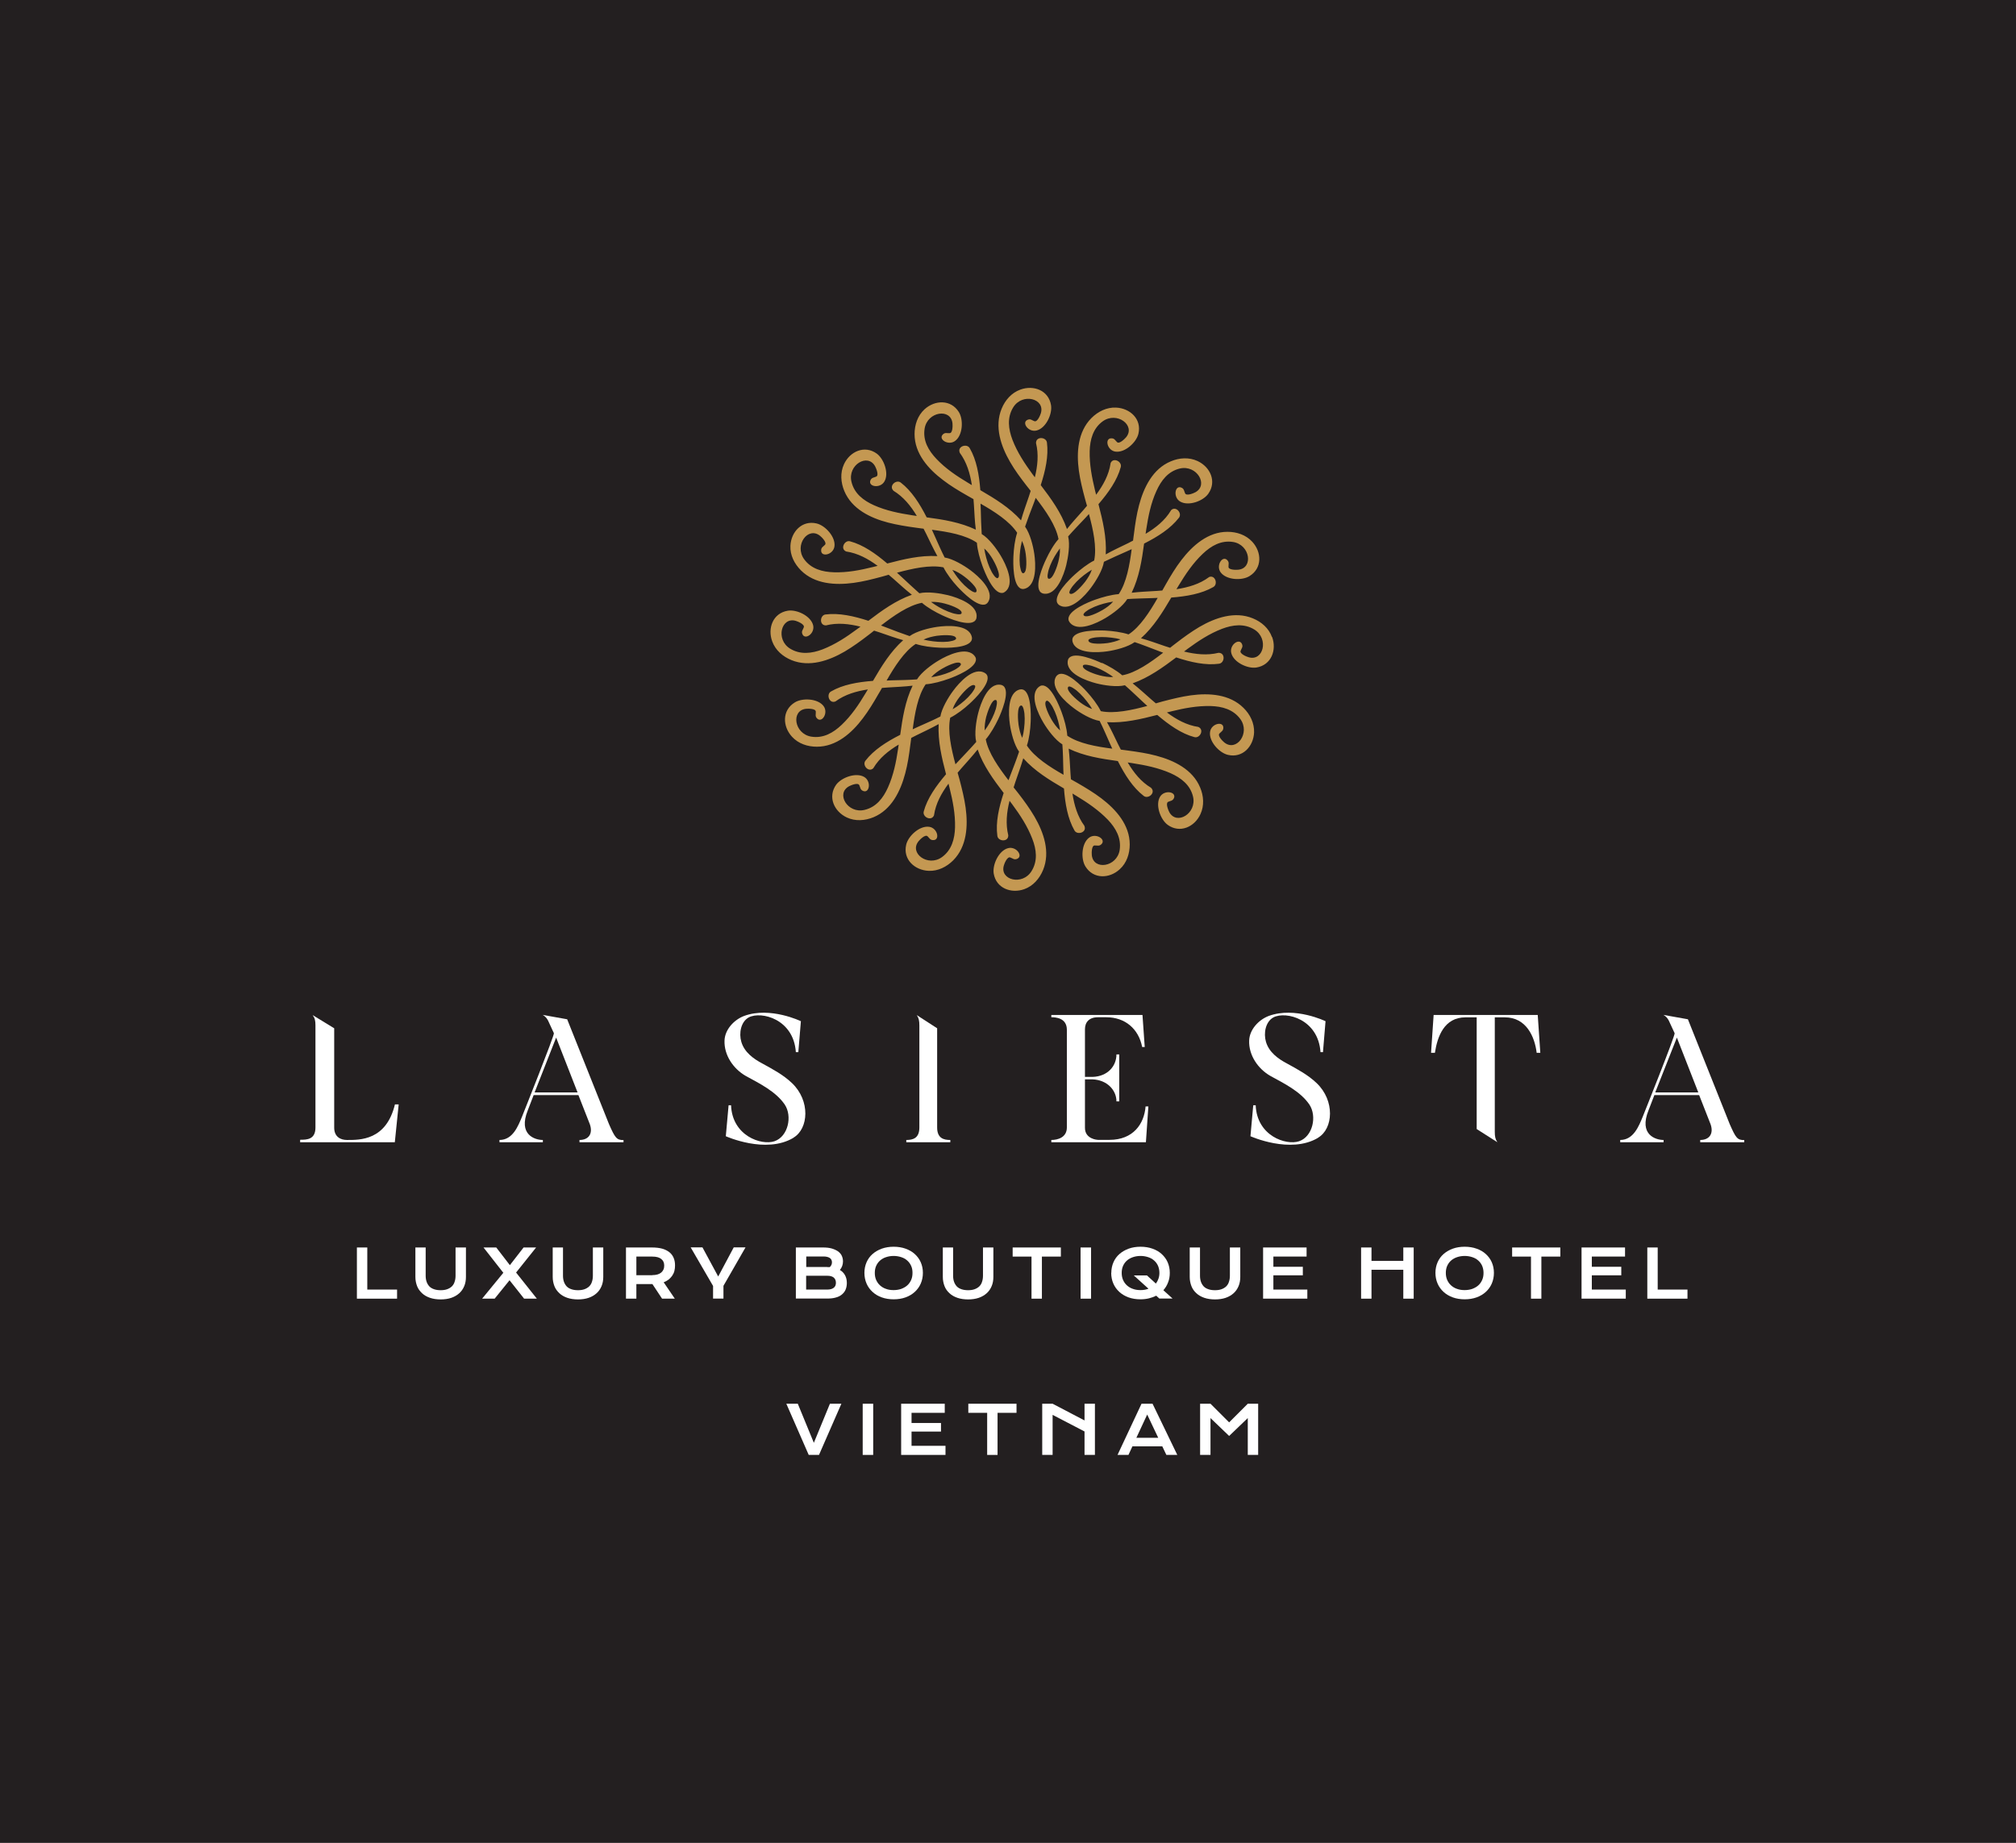 <?xml version="1.0" encoding="UTF-8"?>
<svg id="Layer_1" xmlns="http://www.w3.org/2000/svg" version="1.1" viewBox="0 0 188.21 172.09">
  <!-- Generator: Adobe Illustrator 29.8.1, SVG Export Plug-In . SVG Version: 2.1.1 Build 2)  -->
  <defs>
    <style>
      .st0 {
        fill: #fff;
      }

      .st1 {
        fill: #231f20;
      }

      .st2 {
        fill: #c49852;
      }
    </style>
  </defs>
  <rect class="st1" width="188.21" height="172.09"/>
  <g>
    <path class="st2" d="M118.75,59.49c-.3-.83-.98-1.42-1.79-1.75-1.68-.69-3.5-.06-4.98.8-.76.45-1.49.98-2.19,1.52-.1.07-.2.15-.3.23l-.25.2-.5-.16c-.76-.26-1.5-.53-2.22-.73,1.2-1.08,2.02-2.43,2.83-3.8,1.43-.11,2.82-.35,3.92-.98.47-.26.18-1.18-.41-.93h0s0,.01,0,.01c-.88.65-1.93.95-3.03,1.12l.21-.35c.65-1.07,1.34-2.1,2.25-2.96.78-.74,1.71-1.28,2.83-1.1,1.6.26,1.91,2.45.48,2.59-.2.02-.9.03-.91-.26-.01-.25.1-.44-.14-.66-.45-.41-1.05.54-.59,1.17.54.72,1.99.79,2.7.34,1.19-.74,1.14-2.23.25-3.2-.6-.65-1.45-.93-2.32-.93-1.81,0-3.26,1.28-4.3,2.64-.54.7-1,1.47-1.44,2.24-.06.1-.12.21-.18.32l-.16.28-.52.04c-.8.05-1.59.08-2.34.17.7-1.45.95-3.02,1.16-4.59,1.28-.65,2.47-1.4,3.25-2.41.34-.42-.29-1.16-.74-.7h0s0,.01,0,.01c-.56.94-1.42,1.62-2.37,2.19l.06-.41c.19-1.23.43-2.45.95-3.59.44-.98,1.09-1.84,2.19-2.1,1.58-.37,2.71,1.54,1.44,2.22-.17.09-.82.37-.95.1-.11-.23-.08-.44-.38-.55-.57-.21-.76.9-.09,1.31.77.46,2.14-.03,2.63-.72.81-1.14.2-2.5-1-3.06-.8-.37-1.7-.31-2.5.03-1.68.7-2.52,2.43-2.96,4.09-.23.86-.36,1.74-.47,2.62-.02.12-.03.25-.05.37l-.04.32-.46.24c-.72.35-1.44.68-2.09,1.05.09-1.61-.28-3.15-.68-4.69.94-1.09,1.75-2.24,2.08-3.46.15-.52-.71-.96-.95-.37h0v.02c-.16,1.08-.69,2.04-1.35,2.93l-.1-.4c-.29-1.21-.53-2.42-.5-3.68.03-1.07.31-2.12,1.22-2.78,1.32-.95,3.09.38,2.18,1.49-.13.15-.62.65-.84.46-.19-.17-.24-.38-.57-.36-.6.03-.36,1.13.41,1.24.88.13,1.96-.85,2.15-1.67.32-1.36-.77-2.38-2.09-2.44-.88-.04-1.69.37-2.3.98-1.28,1.29-1.4,3.21-1.17,4.91.12.88.34,1.75.57,2.61.03.12.06.24.1.36l.09.31-.34.4c-.53.6-1.07,1.18-1.53,1.77-.54-1.54-1.48-2.83-2.45-4.1.44-1.35.74-2.72.58-3.97-.06-.53-1.02-.61-1.02.03h0s0,.02,0,.02c.26,1.05.15,2.12-.11,3.19l-.22-.29c-.73-1-1.42-2.04-1.87-3.21-.38-1.01-.52-2.07.07-3.03.85-1.38,3-.83,2.58.55-.06.19-.32.84-.6.74-.24-.08-.36-.26-.66-.12-.55.26.1,1.18.86.99.87-.21,1.49-1.53,1.35-2.37-.23-1.38-1.62-1.9-2.86-1.45-.83.3-1.42.98-1.75,1.78-.69,1.68-.07,3.5.79,4.98.44.77.98,1.49,1.52,2.19.08.09.15.19.23.29l.17.22-.17.53c-.26.76-.53,1.5-.73,2.22-1.08-1.2-2.43-2.02-3.8-2.82-.11-1.43-.35-2.82-.99-3.92-.26-.47-1.18-.17-.93.42h0s0,.01,0,.01c.65.88.96,1.92,1.13,3.02l-.35-.21c-1.07-.64-2.1-1.33-2.96-2.24-.74-.78-1.28-1.71-1.1-2.83.26-1.6,2.45-1.92,2.6-.49.02.2.03.9-.26.92-.26.02-.44-.1-.66.14-.41.45.55,1.05,1.17.58.72-.53.79-1.99.34-2.7-.74-1.18-2.23-1.13-3.2-.25-.65.6-.93,1.46-.93,2.32,0,1.82,1.29,3.26,2.66,4.29.7.54,1.47,1,2.24,1.44.1.06.21.12.32.18l.28.16.04.52c.05.8.08,1.59.18,2.33-1.45-.69-3.02-.94-4.59-1.15-.65-1.28-1.41-2.47-2.41-3.24-.42-.34-1.15.29-.7.74h0s0,.01,0,.01c.94.57,1.62,1.41,2.19,2.36l-.41-.06c-1.23-.19-2.45-.43-3.59-.94-.98-.44-1.84-1.09-2.1-2.19-.38-1.58,1.53-2.71,2.21-1.44.09.17.37.82.11.95-.23.11-.45.08-.56.38-.2.57.91.76,1.31.09.46-.76-.04-2.13-.72-2.62-1.14-.81-2.5-.19-3.05,1-.37.8-.3,1.7.03,2.5.7,1.68,2.43,2.52,4.09,2.95.86.22,1.74.36,2.62.48.12.01.24.03.37.05l.32.04.24.47c.35.72.69,1.44,1.05,2.09-1.61-.09-3.15.29-4.68.69-1.09-.93-2.24-1.74-3.47-2.07-.51-.15-.96.71-.36.95h0s0,0,0,0c1.08.16,2.04.68,2.93,1.34l-.4.1c-1.21.3-2.43.54-3.68.5-1.07-.03-2.12-.31-2.78-1.22-.95-1.32.37-3.09,1.49-2.18.15.12.65.61.46.83-.17.19-.38.24-.36.57.03.61,1.13.36,1.24-.41.13-.88-.85-1.96-1.67-2.15-1.36-.32-2.38.78-2.44,2.09-.04.88.37,1.68.99,2.3,1.29,1.28,3.21,1.39,4.91,1.16.88-.12,1.75-.34,2.6-.57.12-.03.24-.06.36-.1l.31-.09.4.34c.6.53,1.18,1.07,1.77,1.53-1.52.54-2.8,1.47-4.06,2.43-1.36-.44-2.74-.75-4-.59-.53.06-.61,1.02.03,1.02h.01c1.06-.27,2.15-.15,3.22.12l-.33.24c-1,.74-2.03,1.42-3.21,1.88-1,.38-2.07.52-3.03-.07-1.38-.85-.83-3,.54-2.59.19.06.84.32.74.6-.08.24-.26.37-.12.66.26.55,1.18-.1.99-.86-.22-.87-1.53-1.49-2.37-1.35-1.38.23-1.9,1.63-1.45,2.86.3.83.99,1.42,1.79,1.75,1.68.69,3.5.06,4.98-.8.76-.45,1.49-.98,2.19-1.52.1-.07.2-.15.3-.23l.25-.2.5.16c.76.26,1.5.53,2.22.73-1.2,1.08-2.02,2.43-2.82,3.8-1.43.11-2.82.35-3.92.99-.47.26-.17,1.18.42.93h0s0,0,0,0c.88-.65,1.93-.95,3.02-1.12l-.21.35c-.64,1.07-1.33,2.1-2.24,2.96-.78.74-1.71,1.28-2.83,1.1-1.6-.26-1.92-2.45-.49-2.6.2-.02.9-.03.91.26.02.25-.1.44.14.66.45.41,1.05-.54.59-1.17-.53-.72-1.99-.79-2.7-.34-1.19.74-1.14,2.23-.25,3.2.6.65,1.45.93,2.32.93,1.82,0,3.26-1.28,4.29-2.65.54-.71,1-1.47,1.44-2.24.06-.11.12-.21.19-.32l.16-.28.53-.04c.79-.05,1.59-.08,2.33-.17-.7,1.45-.94,3.02-1.16,4.59-1.28.65-2.47,1.41-3.24,2.41-.34.42.29,1.15.74.7h0s0-.01,0-.01c.56-.94,1.41-1.62,2.36-2.19l-.06.41c-.18,1.23-.43,2.45-.94,3.59-.44.98-1.09,1.84-2.19,2.1-1.58.38-2.71-1.53-1.44-2.21.17-.09.82-.37.95-.1.11.23.08.44.38.55.57.21.76-.9.09-1.31-.77-.46-2.13.04-2.63.72-.81,1.14-.19,2.5,1,3.06.8.37,1.7.3,2.5-.03,1.67-.7,2.51-2.43,2.95-4.09.23-.86.36-1.74.47-2.62.02-.12.03-.24.05-.37l.04-.32.47-.24c.72-.35,1.44-.69,2.09-1.05-.08,1.6.29,3.14.69,4.68-.93,1.09-1.75,2.25-2.08,3.47-.15.52.71.96.96.36h0s0-.02,0-.02c.16-1.08.69-2.04,1.35-2.93l.1.4c.3,1.21.54,2.43.51,3.68-.03,1.08-.31,2.12-1.22,2.78-1.32.95-3.09-.38-2.18-1.49.12-.15.61-.65.83-.46.19.17.24.38.57.36.61-.03.36-1.13-.41-1.24-.89-.13-1.96.85-2.15,1.67-.32,1.36.78,2.38,2.09,2.44.88.04,1.69-.37,2.3-.98,1.28-1.29,1.39-3.21,1.16-4.91-.12-.88-.34-1.75-.56-2.6-.03-.12-.07-.23-.1-.36l-.09-.31.34-.4c.53-.6,1.06-1.18,1.53-1.77.53,1.52,1.47,2.8,2.43,4.06-.45,1.36-.76,2.74-.59,4,.06.53,1.02.61,1.02-.03h0s0-.02,0-.02c-.26-1.06-.15-2.15.12-3.22l.25.33c.74,1,1.42,2.04,1.87,3.21.39,1,.53,2.07-.07,3.03-.85,1.38-3,.83-2.58-.54.05-.19.32-.84.59-.74.24.08.37.26.67.12.55-.26-.1-1.18-.86-.99-.87.22-1.48,1.53-1.35,2.37.23,1.38,1.63,1.9,2.86,1.46.83-.3,1.42-.99,1.75-1.79.69-1.68.06-3.5-.8-4.98-.45-.77-.98-1.49-1.52-2.19-.08-.1-.15-.2-.23-.29l-.2-.25.16-.5c.26-.76.53-1.5.74-2.22,1.08,1.2,2.43,2.02,3.8,2.82.11,1.43.35,2.82.98,3.92.26.47,1.18.18.93-.41h0s0-.02,0-.02c-.65-.88-.95-1.93-1.12-3.02l.35.21c1.06.64,2.09,1.34,2.96,2.24.74.78,1.27,1.72,1.1,2.83-.26,1.6-2.45,1.91-2.6.48-.02-.2-.03-.9.26-.91.25-.01.44.1.66-.14.41-.45-.55-1.05-1.17-.59-.72.53-.79,1.99-.34,2.7.74,1.19,2.24,1.14,3.2.25.65-.59.93-1.45.93-2.32,0-1.82-1.28-3.26-2.65-4.3-.71-.54-1.48-1-2.24-1.44-.11-.06-.22-.12-.32-.18l-.28-.16-.04-.53c-.05-.8-.08-1.59-.17-2.33,1.45.7,3.02.94,4.59,1.16.65,1.28,1.4,2.47,2.41,3.25.42.34,1.16-.29.7-.74h0s0-.01,0-.01c-.94-.56-1.62-1.41-2.19-2.37l.41.06c1.23.19,2.45.44,3.59.94.98.44,1.84,1.09,2.1,2.19.37,1.58-1.54,2.71-2.22,1.44-.09-.17-.36-.82-.11-.95.23-.11.44-.08.56-.38.2-.58-.91-.76-1.31-.1-.46.76.03,2.13.72,2.63,1.13.81,2.5.2,3.05-1,.37-.8.31-1.7-.03-2.5-.7-1.68-2.43-2.52-4.09-2.96-.85-.23-1.74-.36-2.62-.48-.12-.02-.24-.03-.37-.05l-.32-.04-.24-.47c-.35-.72-.68-1.44-1.05-2.09,1.61.09,3.16-.29,4.69-.68,1.09.93,2.25,1.75,3.46,2.07.52.15.96-.7.37-.95h0s0,0,0,0c-1.08-.16-2.04-.69-2.93-1.35l.4-.1c1.21-.3,2.43-.53,3.68-.5,1.08.03,2.11.31,2.78,1.22.95,1.32-.38,3.09-1.5,2.18-.15-.12-.65-.61-.46-.83.17-.19.38-.25.37-.57-.03-.61-1.13-.36-1.24.41-.13.88.85,1.96,1.67,2.15,1.36.32,2.38-.78,2.44-2.09.03-.88-.37-1.69-.99-2.3-1.29-1.28-3.21-1.4-4.91-1.17-.88.12-1.75.34-2.6.56-.12.03-.24.06-.36.1l-.31.09-.4-.34c-.6-.53-1.19-1.07-1.77-1.53,1.52-.54,2.8-1.47,4.07-2.42,1.36.45,2.74.76,3.99.59.54-.06.62-1.02-.03-1.02h-.01c-1.06.26-2.15.14-3.22-.12l.33-.25c1.01-.74,2.04-1.42,3.21-1.87,1-.38,2.07-.52,3.03.07,1.38.86.83,3-.55,2.58-.19-.05-.84-.32-.74-.59.08-.24.26-.37.12-.66-.26-.55-1.18.1-.99.86.21.87,1.53,1.49,2.36,1.35,1.38-.23,1.9-1.63,1.45-2.86ZM98.8,52.47c-.06.26-.5,1.7-.91,1.57-.2-.07-.02-.71.01-.83.17-.56.47-1.15.8-1.64.08-.12.16-.24.25-.36.03.41-.06.9-.15,1.26ZM95.32,50.94c.02-.14.06-.29.09-.43.18.36.3.85.35,1.22.04.26.19,1.76-.24,1.8-.21.01-.29-.64-.31-.77-.06-.59,0-1.25.1-1.82ZM92.07,66.94c.07-.26.5-1.7.91-1.57.2.07.02.7-.01.83-.17.56-.47,1.16-.79,1.65-.08.12-.17.24-.25.36-.03-.41.05-.9.14-1.27ZM95.54,68.47c-.03.14-.06.29-.1.43-.19-.36-.29-.85-.35-1.22-.04-.26-.19-1.76.24-1.8.21-.02.3.64.31.77.06.58,0,1.24-.1,1.82ZM102.88,61.93c-.58-.27-2.54-1.12-3.08-.48-.06.06-.1.15-.11.23-.22,1.22,1.77,1.9,2.65,2.13.74.19,1.92.37,2.68.18.55.48,1.13,1.04,1.74,1.61l.35.32c-1.44.39-3.08.75-4.34.49-.31-.63-.83-1.29-1.3-1.81-.43-.48-1.92-2.01-2.66-1.62-.08.04-.14.1-.2.17-.67,1.05.91,2.44,1.64,2.98.61.46,1.63,1.07,2.41,1.19.33.65.64,1.39.98,2.15l.2.44c-1.48-.19-3.13-.48-4.2-1.21-.05-.71-.28-1.51-.52-2.17-.22-.6-1-2.59-1.84-2.52-.08,0-.17.04-.24.09-1.02.71-.1,2.6.37,3.38.39.66,1.1,1.62,1.77,2.03.06.73.07,1.53.09,2.36l.02.48c-1.3-.74-2.71-1.64-3.42-2.73.22-.67.32-1.5.35-2.2.03-.64.06-2.78-.73-3.03-.08-.03-.17-.03-.26-.01-1.21.27-1.08,2.36-.95,3.26.11.76.4,1.92.86,2.55-.23.7-.52,1.44-.82,2.22l-.17.45c-.91-1.18-1.88-2.55-2.12-3.82.46-.54.87-1.27,1.17-1.9.27-.58,1.12-2.54.48-3.08-.07-.06-.15-.09-.24-.11-1.22-.22-1.9,1.77-2.12,2.65-.19.74-.37,1.92-.18,2.68-.48.55-1.04,1.13-1.61,1.74l-.33.35c-.39-1.44-.75-3.07-.49-4.35.63-.32,1.29-.83,1.81-1.31.47-.43,2-1.92,1.63-2.66-.04-.08-.1-.14-.18-.19-1.05-.67-2.44.9-2.98,1.64-.46.61-1.07,1.64-1.2,2.41-.65.33-1.39.65-2.15.99l-.43.2c.19-1.48.48-3.13,1.21-4.2.7-.05,1.51-.28,2.17-.52.6-.21,2.59-1.01,2.52-1.84,0-.09-.04-.17-.09-.24-.71-1.02-2.6-.1-3.38.37-.66.39-1.62,1.1-2.03,1.77-.73.06-1.53.07-2.36.09l-.48.02c.74-1.29,1.64-2.71,2.72-3.42.67.22,1.5.32,2.2.35.64.03,2.78.06,3.03-.73.03-.09.03-.18.01-.26-.27-1.22-2.37-1.08-3.26-.95-.76.11-1.91.4-2.55.86-.69-.23-1.44-.52-2.22-.82l-.45-.17c1.18-.91,2.55-1.88,3.82-2.12.53.46,1.26.87,1.9,1.17.58.27,2.54,1.12,3.08.48.06-.07.1-.15.11-.24.22-1.22-1.77-1.9-2.65-2.12-.74-.18-1.92-.36-2.68-.18-.55-.48-1.13-1.04-1.74-1.6l-.35-.32c1.44-.39,3.07-.76,4.34-.5.32.63.83,1.29,1.31,1.81.44.47,1.92,2,2.66,1.62.08-.04.14-.1.19-.18.67-1.05-.91-2.44-1.64-2.98-.62-.46-1.64-1.07-2.41-1.19-.33-.65-.65-1.39-.99-2.15l-.2-.44c1.48.19,3.13.47,4.2,1.21.05.7.28,1.51.52,2.17.22.6,1,2.59,1.84,2.52.09,0,.17-.04.24-.09,1.02-.71.1-2.6-.37-3.38-.39-.66-1.1-1.62-1.78-2.03-.05-.73-.07-1.53-.09-2.36l-.02-.48c1.3.74,2.71,1.64,3.42,2.72-.22.67-.32,1.5-.35,2.2-.03.64-.06,2.78.74,3.03.08.03.17.03.26.01,1.22-.27,1.08-2.37.95-3.26-.11-.76-.4-1.91-.86-2.55.23-.69.52-1.44.82-2.22l.17-.47c.92,1.19,1.89,2.57,2.13,3.85-.47.53-.87,1.26-1.17,1.9-.28.58-1.12,2.54-.48,3.08.07.06.15.09.24.11,1.23.22,1.91-1.77,2.13-2.65.18-.74.37-1.92.18-2.69.48-.55,1.04-1.13,1.61-1.73l.33-.36c.39,1.44.75,3.08.49,4.34-.63.32-1.29.84-1.81,1.31-.48.43-2.01,1.92-1.63,2.66.04.08.1.14.17.19,1.05.67,2.44-.9,2.98-1.63.46-.62,1.08-1.63,1.2-2.41.65-.32,1.39-.64,2.15-.98l.44-.2c-.19,1.48-.48,3.13-1.21,4.2-.7.05-1.51.28-2.17.51-.61.21-2.59,1.01-2.52,1.84,0,.09.04.17.09.25.71,1.02,2.59.1,3.37-.37.66-.39,1.62-1.1,2.03-1.77.73-.05,1.54-.06,2.36-.09l.48-.02c-.74,1.29-1.64,2.71-2.72,3.41-.67-.22-1.5-.32-2.2-.36-.64-.03-2.77-.06-3.03.73-.02.08-.03.17-.01.26.26,1.21,2.37,1.08,3.26.95.76-.11,1.91-.4,2.55-.86.69.23,1.44.53,2.21.82l.45.17c-1.18.91-2.55,1.88-3.82,2.11-.53-.46-1.27-.87-1.9-1.17ZM103.93,63.22c-.4.03-.9-.06-1.26-.15-.26-.06-1.7-.5-1.57-.91.07-.2.7-.02.83.02.56.17,1.15.47,1.64.79.13.08.24.16.36.25ZM101.94,66.2c-.38-.13-.81-.39-1.11-.62-.21-.16-1.38-1.11-1.1-1.44.14-.16.66.25.77.33.45.37.88.88,1.22,1.36.08.12.16.24.23.37ZM98.96,68.2c-.31-.26-.59-.67-.79-1-.14-.23-.85-1.55-.47-1.76.19-.09.52.48.58.6.28.52.49,1.15.61,1.73.03.14.05.29.08.43ZM88.94,66.22c.12-.38.39-.81.62-1.11.16-.21,1.11-1.38,1.45-1.1.16.14-.25.66-.33.76-.37.46-.88.89-1.36,1.22-.12.08-.25.16-.37.23ZM86.94,63.24c.26-.31.67-.6,1-.79.23-.14,1.55-.85,1.76-.47.09.19-.48.52-.6.58-.52.28-1.15.48-1.72.6-.14.03-.29.06-.43.08ZM86.23,59.72c.36-.18.85-.29,1.23-.35.26-.04,1.76-.19,1.8.24.02.21-.64.29-.77.31-.58.06-1.25,0-1.82-.1-.14-.02-.29-.06-.43-.09ZM86.93,56.21c.4-.03.9.05,1.27.15.26.06,1.7.5,1.57.91-.07.2-.7.03-.83-.01-.56-.17-1.16-.47-1.65-.79-.12-.08-.24-.16-.36-.25ZM88.92,53.22c.38.12.81.39,1.11.62.22.15,1.38,1.11,1.1,1.44-.14.16-.66-.25-.76-.33-.46-.37-.89-.87-1.22-1.36-.08-.12-.16-.25-.24-.37ZM91.89,51.22c.31.26.6.67.79,1,.14.23.85,1.55.47,1.76-.19.09-.52-.48-.58-.6-.28-.52-.48-1.15-.6-1.72-.03-.14-.06-.29-.08-.43ZM101.93,53.2c-.12.39-.39.81-.62,1.12-.16.21-1.12,1.38-1.44,1.1-.16-.14.24-.66.33-.76.37-.46.88-.89,1.36-1.22.12-.08.25-.16.37-.24ZM103.92,56.18c-.26.31-.67.6-1,.79-.23.14-1.55.85-1.76.47-.09-.19.48-.52.6-.58.52-.28,1.15-.48,1.72-.6.14-.03.29-.06.43-.08ZM104.63,59.7c-.36.18-.85.29-1.22.35-.26.04-1.76.19-1.8-.24-.01-.21.64-.29.78-.3.58-.06,1.24,0,1.82.1.14.03.29.06.43.1Z"/>
    <g>
      <path class="st0" d="M37.22,103.13l-.36,3.53h-8.84v-.23c.65,0,1.43-.02,1.43-1.15v-9.52c0-.44-.05-.68-.26-.97l2.01,1.23v9.28c0,.86.6,1.15,1.19,1.15,1.22,0,3.66.05,4.48-3.32h.34Z"/>
      <path class="st0" d="M58.21,106.45v.21h-4.11v-.21c.86,0,1.27-.59.97-1.46l-1.07-2.73h-4.18l-.55,1.43c-.91,2.26.65,2.76,1.41,2.76v.21h-4.05v-.21c1.25,0,1.74-1.3,2.11-2.19.11-.28,3.05-7.64,2.97-7.78l-.55-1.19c-.11-.21-.28-.41-.5-.52l2.29.41s3.87,9.72,3.9,9.78c.57,1.3.72,1.5,1.35,1.5ZM53.92,102.01l-2-5.12-2.01,5.12h4.01Z"/>
      <path class="st0" d="M74.07,106.25c-2.58,1.54-6.31-.15-6.31-.15l.26-2.89h.23c.11,2.86,2.83,3.77,4.05,3.36,1.28-.44,1.69-2.34.96-3.43-.83-1.22-2.36-1.97-3.62-2.66-1.2-.68-2.05-1.97-2-3.31.03-1.02.88-1.95,1.85-2.31,2.44-.88,5.28.5,5.28.5l-.24,2.89h-.23c-.21-3.09-3.22-3.85-4.39-3.25-.75.41-.94,1.49-.7,2.29.28.96,1.12,1.58,1.98,2.03.98.54,1.93,1.04,2.75,1.82,1.72,1.64,1.56,4.26.13,5.1Z"/>
      <path class="st0" d="M88.72,106.45v.21h-4.11v-.21c.63,0,1.22-.16,1.22-1.17v-9.52c0-.44-.05-.68-.24-.97l1.9,1.23v9.26c0,1.01.6,1.17,1.23,1.17Z"/>
      <path class="st0" d="M106.97,106.66h-8.82v-.21c.6,0,1.45-.23,1.45-1.17v-9.12c0-1.14-1.11-1.17-1.45-1.17v-.21h8.51l.21,2.99h-.24c-.33-1.69-1.58-2.78-3.36-2.78h-.76c-.84,0-1.22.47-1.22,1.12v4.45h.73c1.4-.05,2.21-1.02,2.21-2.1h.26v4.39h-.26c0-1.07-.89-2.01-2.24-2.06h-.7v4.53c0,1.07,1.19,1.12,1.22,1.12h1.06c2.24,0,3.25-1.5,3.38-3.12h.26l-.23,3.33Z"/>
      <path class="st0" d="M123.05,106.25c-2.58,1.54-6.31-.15-6.31-.15l.26-2.89h.23c.11,2.86,2.83,3.77,4.05,3.36,1.28-.44,1.69-2.34.96-3.43-.83-1.22-2.36-1.97-3.62-2.66-1.2-.68-2.05-1.97-2-3.31.03-1.02.88-1.95,1.85-2.31,2.44-.88,5.28.5,5.28.5l-.24,2.89h-.23c-.21-3.09-3.22-3.85-4.39-3.25-.75.41-.94,1.49-.7,2.29.28.96,1.12,1.58,1.98,2.03.98.54,1.93,1.04,2.75,1.82,1.72,1.64,1.56,4.26.13,5.1Z"/>
      <path class="st0" d="M143.8,98.31h-.34c-.18-1.5-.97-3.31-2.97-3.31h-.94v10.69c0,.44.05.68.24.97l-1.93-1.23v-10.43h-1.04c-2,0-2.63,1.8-2.86,3.31h-.36l.24-3.53h9.72l.24,3.53Z"/>
      <path class="st0" d="M162.84,106.45v.21h-4.11v-.21c.86,0,1.27-.59.97-1.46l-1.07-2.73h-4.18l-.55,1.43c-.91,2.26.65,2.76,1.41,2.76v.21h-4.05v-.21c1.25,0,1.74-1.3,2.11-2.19.11-.28,3.06-7.64,2.97-7.78l-.55-1.19c-.11-.21-.28-.41-.5-.52l2.29.41s3.87,9.72,3.9,9.78c.57,1.3.71,1.5,1.35,1.5ZM158.55,102.01l-2-5.12-2.02,5.12h4.01Z"/>
    </g>
    <g>
      <path class="st0" d="M73.41,131.08h1.07l1.5,3.65,1.5-3.65h1.07l-2.09,4.78h-.96l-2.09-4.78Z"/>
      <path class="st0" d="M80.54,131.08h.98v4.78h-.98v-4.78Z"/>
      <path class="st0" d="M84.13,131.08h4.07v.85h-3.1v.95h2.75v.8h-2.75v1.33h3.17v.85h-4.14v-4.78Z"/>
      <path class="st0" d="M92.16,131.93h-1.76v-.85h4.5v.85h-1.77v3.93h-.97v-3.93Z"/>
      <path class="st0" d="M97.3,131.08h.97l2.98,1.56v-1.56h.97v4.78h-.97v-2.19l-2.98-1.55v3.74h-.97v-4.78Z"/>
      <path class="st0" d="M106.57,131.08h1.03l2.31,4.78h-1.02l-.38-.8h-2.79l-.37.8h-1.02l2.24-4.78ZM108.13,134.26l-1.03-2.17-1.01,2.17h2.04Z"/>
      <path class="st0" d="M112.04,131.08h.97l1.74,1.74,1.74-1.74h.97v4.78h-.97v-3.44l-1.74,1.67-1.74-1.67v3.44h-.97v-4.78Z"/>
    </g>
    <g>
      <path class="st0" d="M33.32,116.49h.97v3.93h2.78v.85h-3.75v-4.78Z"/>
      <path class="st0" d="M38.77,116.49h.97v2.63c0,.22.03.41.09.58.06.17.15.31.26.43.12.12.26.2.44.26.17.06.38.09.61.09s.43-.03.6-.09c.17-.06.32-.15.44-.26.12-.12.21-.26.26-.43.06-.17.09-.36.09-.58v-2.63h.97v2.75c0,.31-.05.6-.16.86-.11.26-.26.48-.46.66s-.45.33-.74.43c-.29.1-.63.15-1,.15s-.71-.05-1-.15c-.29-.1-.54-.24-.74-.43s-.36-.4-.46-.66-.16-.54-.16-.86v-2.75Z"/>
      <path class="st0" d="M46.98,118.84l-1.84-2.35h1.19l1.27,1.65,1.28-1.65h1.17l-1.87,2.34,1.94,2.44h-1.19l-1.36-1.72-1.39,1.72h-1.17l1.99-2.43Z"/>
      <path class="st0" d="M51.59,116.49h.97v2.63c0,.22.03.41.09.58.06.17.15.31.26.43.12.12.26.2.44.26.17.06.38.09.61.09s.43-.03.6-.09c.17-.06.32-.15.44-.26.12-.12.21-.26.26-.43.06-.17.09-.36.09-.58v-2.63h.97v2.75c0,.31-.05.6-.16.86-.11.26-.26.48-.46.66s-.45.33-.74.43c-.29.1-.63.15-1,.15s-.71-.05-1-.15c-.29-.1-.54-.24-.74-.43s-.36-.4-.46-.66-.16-.54-.16-.86v-2.75Z"/>
      <path class="st0" d="M58.44,116.49h2.43c.37,0,.69.04.95.11s.49.19.67.33.31.32.4.53c.09.21.13.44.13.71,0,.18-.02.35-.06.51-.04.16-.11.31-.2.44-.09.13-.2.25-.33.36-.13.1-.29.19-.47.26l1.04,1.53h-1.19l-.9-1.36h-1.5s0,1.36,0,1.36h-.97v-4.78ZM60.9,119.07c.18,0,.34-.02.48-.06.14-.04.25-.1.35-.18.09-.08.16-.17.21-.28.05-.11.07-.24.07-.37,0-.27-.09-.47-.28-.62s-.46-.22-.83-.22h-1.49v1.74h1.49Z"/>
      <path class="st0" d="M66.57,120.08l-2.09-3.6h1.1l1.47,2.72,1.45-2.72h1.1l-2.06,3.59v1.19h-.97v-1.18Z"/>
      <path class="st0" d="M74.3,116.49h2.55c.31,0,.58.03.82.1.23.07.42.16.58.27.15.12.27.25.34.41.07.16.11.33.11.52,0,.3-.1.57-.29.8.22.13.38.3.49.51.11.21.16.44.16.71,0,.22-.04.42-.11.6-.07.18-.19.33-.34.46-.15.13-.34.23-.57.29-.23.07-.5.1-.82.1h-2.92v-4.78ZM77.23,118.32c.08,0,.17,0,.24,0,.14-.13.2-.28.2-.45s-.07-.31-.2-.4c-.14-.09-.33-.14-.59-.14h-1.61v.98h1.96ZM77.24,120.42c.26,0,.46-.06.6-.17.14-.11.2-.27.2-.47s-.07-.36-.2-.48c-.14-.11-.33-.17-.6-.17h-1.98v1.29h1.98Z"/>
      <path class="st0" d="M80.7,118.86c0-.36.07-.69.2-.99.13-.3.32-.56.56-.77.24-.21.53-.38.86-.5.34-.12.71-.18,1.11-.18s.78.06,1.11.18.62.28.86.5c.24.22.43.47.56.77.13.3.2.63.2.99s-.07.7-.2,1c-.13.3-.32.56-.56.78-.24.22-.53.39-.86.51s-.71.18-1.11.18-.78-.06-1.11-.18c-.34-.12-.62-.29-.86-.51-.24-.22-.43-.48-.56-.78-.13-.3-.2-.64-.2-1ZM81.67,118.86c0,.25.04.47.13.67.09.2.21.37.37.51.16.14.34.25.56.32.21.08.45.11.7.11s.49-.04.7-.11c.21-.08.4-.18.56-.32.16-.14.28-.31.37-.51.09-.2.13-.42.13-.67s-.04-.47-.13-.66c-.09-.2-.21-.36-.37-.5-.16-.14-.34-.24-.56-.31-.22-.07-.45-.11-.7-.11s-.49.04-.7.11c-.22.07-.4.17-.56.31-.16.14-.28.3-.37.5-.09.2-.13.42-.13.66Z"/>
      <path class="st0" d="M88.01,116.49h.97v2.63c0,.22.03.41.09.58.06.17.15.31.26.43.12.12.26.2.44.26.17.06.38.09.61.09s.43-.03.6-.09.32-.15.44-.26c.12-.12.21-.26.26-.43.06-.17.09-.36.09-.58v-2.63h.97v2.75c0,.31-.05.6-.16.86-.11.26-.26.48-.46.66-.2.18-.45.33-.74.43-.29.1-.63.15-1,.15s-.71-.05-1-.15c-.29-.1-.54-.24-.74-.43-.2-.18-.36-.4-.46-.66s-.16-.54-.16-.86v-2.75Z"/>
      <path class="st0" d="M96.3,117.34h-1.76v-.85h4.5v.85h-1.77v3.93h-.97v-3.93Z"/>
      <path class="st0" d="M100.88,116.49h.98v4.78h-.98v-4.78Z"/>
      <path class="st0" d="M103.75,118.86c0-.36.07-.69.2-.99.13-.3.32-.56.56-.77.24-.21.53-.38.86-.5s.71-.18,1.11-.18.78.06,1.11.18c.34.12.62.28.86.5.24.22.43.47.56.77.13.3.2.63.2.99,0,.32-.05.62-.16.89-.1.27-.25.52-.44.73l.86.78h-1.23l-.3-.27c-.21.11-.43.19-.68.25-.24.06-.51.09-.79.09-.41,0-.78-.06-1.11-.18s-.62-.29-.86-.51c-.24-.22-.43-.48-.56-.78-.13-.3-.2-.64-.2-1ZM104.72,118.86c0,.25.04.47.13.67.09.2.21.37.37.51s.34.25.56.32c.22.08.45.11.7.11.27,0,.52-.04.74-.13l-1.37-1.24h1.23l.83.76c.1-.13.18-.28.24-.45s.09-.35.09-.55c0-.25-.05-.47-.13-.66-.09-.2-.21-.36-.37-.5-.16-.14-.34-.24-.56-.31s-.45-.11-.7-.11-.49.04-.7.11c-.21.07-.4.17-.56.31-.16.14-.28.3-.37.5-.09.2-.13.42-.13.66Z"/>
      <path class="st0" d="M111.06,116.49h.97v2.63c0,.22.03.41.09.58.06.17.15.31.26.43.12.12.26.2.44.26.17.06.38.09.61.09s.43-.03.6-.09.32-.15.44-.26c.12-.12.21-.26.26-.43.06-.17.09-.36.09-.58v-2.63h.97v2.75c0,.31-.05.6-.16.86-.11.26-.26.48-.46.66-.2.18-.45.33-.74.43-.29.1-.63.15-1,.15s-.71-.05-1-.15c-.29-.1-.54-.24-.74-.43-.2-.18-.36-.4-.46-.66s-.16-.54-.16-.86v-2.75Z"/>
      <path class="st0" d="M117.91,116.49h4.07v.85h-3.1v.95h2.75v.8h-2.75v1.33h3.17v.85h-4.13v-4.78Z"/>
      <path class="st0" d="M127.07,116.49h.97v1.25h2.97v-1.25h.97v4.78h-.97v-2.7h-2.97v2.7h-.97v-4.78Z"/>
      <path class="st0" d="M134.01,118.86c0-.36.07-.69.2-.99.13-.3.32-.56.56-.77.24-.21.53-.38.86-.5s.71-.18,1.11-.18.78.06,1.11.18c.34.12.62.28.86.5.24.22.43.47.56.77.13.3.2.63.2.99s-.07.7-.2,1c-.13.3-.32.56-.56.78s-.53.39-.86.51c-.34.12-.71.18-1.11.18s-.78-.06-1.11-.18-.62-.29-.86-.51c-.24-.22-.43-.48-.56-.78-.13-.3-.2-.64-.2-1ZM134.98,118.86c0,.25.04.47.13.67.09.2.21.37.37.51s.34.25.56.32c.22.08.45.11.7.11s.49-.04.7-.11c.21-.08.4-.18.56-.32.16-.14.28-.31.37-.51.09-.2.13-.42.13-.67s-.05-.47-.13-.66c-.09-.2-.21-.36-.37-.5-.16-.14-.34-.24-.56-.31s-.45-.11-.7-.11-.49.04-.7.11c-.21.07-.4.17-.56.31-.16.14-.28.3-.37.5-.09.2-.13.42-.13.66Z"/>
      <path class="st0" d="M142.93,117.34h-1.76v-.85h4.5v.85h-1.77v3.93h-.97v-3.93Z"/>
      <path class="st0" d="M147.64,116.49h4.07v.85h-3.1v.95h2.75v.8h-2.75v1.33h3.17v.85h-4.13v-4.78Z"/>
      <path class="st0" d="M153.79,116.49h.97v3.93h2.78v.85h-3.75v-4.78Z"/>
    </g>
  </g>
</svg>